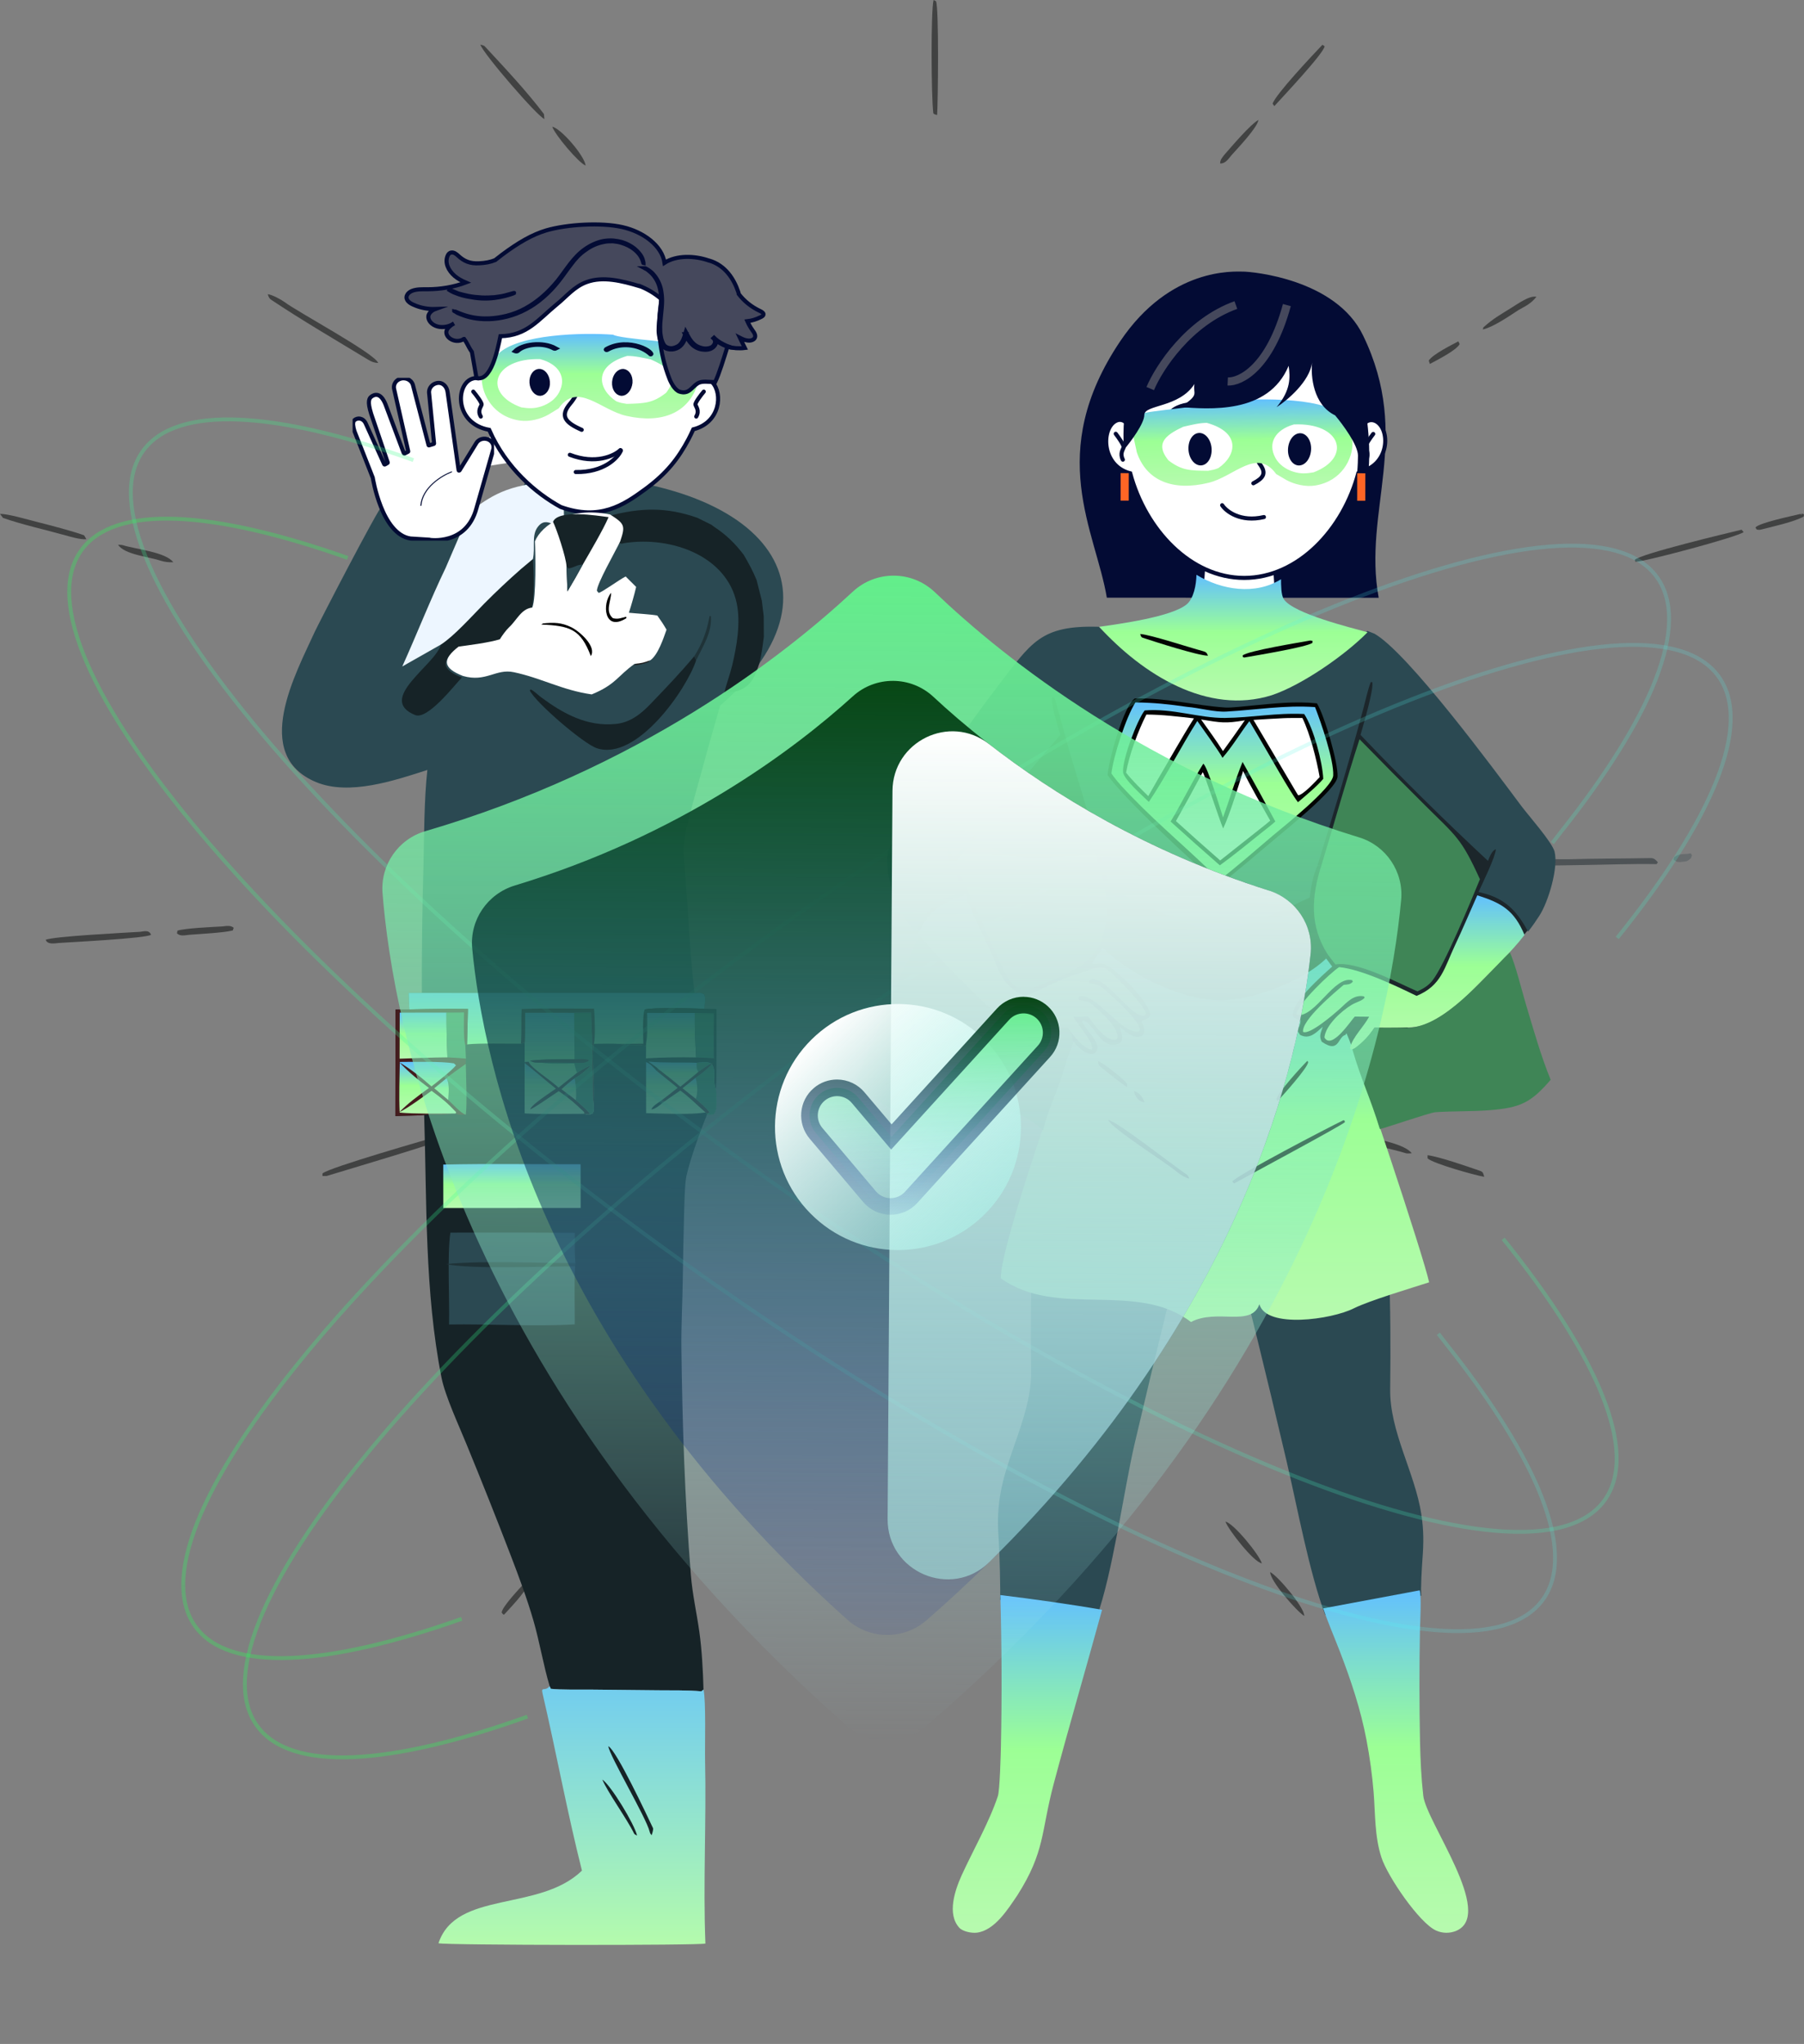 <?xml version="1.0" encoding="UTF-8"?> <svg xmlns="http://www.w3.org/2000/svg" width="443" height="502" viewBox="0 0 443 502" fill="none"><rect x="0" y="0" width="443" height="502" fill="#808080" stroke="none"/><g opacity="0.5"><path d="M428.174 130.67C427.136 131.774 403.043 138.199 401.612 137.946L401.441 137.5C402.9 136.026 423.947 130.981 427.667 130.1L428.174 130.67Z" fill="#020403"></path><path d="M371.294 75.501C372.794 74.574 375.597 72.532 377.297 72.888C376.008 74.518 374.744 75.118 372.916 76.133C370.597 77.64 366.688 80.35 364.134 80.918L364.239 80.441C366.613 78.257 368.564 77.205 371.294 75.501Z" fill="#020403"></path><path d="M385.133 211.036C391.83 210.837 398.698 210.875 405.406 210.745C406.163 210.73 406.701 211.26 407.122 211.797L406.789 212.229C400.944 212.114 394.034 212.386 388.114 212.463C384.324 212.489 368.295 212.91 365.685 212.395L365.645 212.073C368.581 210.48 380.926 211.097 385.133 211.036Z" fill="#1C262B"></path><path d="M108.859 278.697C109.627 278.585 109.325 278.576 110.089 278.847L110.054 279.388C109.048 280.252 83.638 287.775 80.222 288.821C80.093 288.845 79.336 288.819 79.18 288.816C79.185 288.608 79.19 288.4 79.195 288.193C81.022 286.672 104.918 279.851 108.859 278.697Z" fill="#020403"></path><path d="M34.393 228.854C35.583 228.717 36.567 228.351 37.095 229.578C35.873 230.47 17.186 231.409 14.508 231.589C13.406 231.686 11.711 232.052 11.212 230.83C12.957 229.953 31.293 229.059 34.393 228.854Z" fill="#020403"></path><path d="M350.565 283.715C353.601 284.131 360.275 286.464 363.368 287.531C364.305 287.854 364.174 288.142 364.481 289.035C362.335 288.676 351.937 285.792 350.564 284.497L350.565 283.715Z" fill="#020403"></path><path d="M54.569 227.532C55.557 227.429 56.66 227.199 57.393 227.874L57.161 228.521C54.808 229.105 49.22 229.368 46.479 229.588C45.353 229.697 44.26 230.012 43.455 229.229L43.588 228.567C45.602 227.946 52.13 227.68 54.569 227.532Z" fill="#020403"></path><path d="M332.954 278.636C333.289 278.625 334.13 278.585 334.435 278.693C337.434 279.762 344.864 280.808 346.671 283.244C346.324 283.27 345.533 283.338 345.212 283.23C341.999 282.146 334.927 281.174 332.954 278.636Z" fill="#020403"></path><path d="M141.597 373.742C142.09 373.975 141.889 373.79 142.148 374.354C141.559 376.236 135.264 383.077 133.622 384.816C133.226 384.711 133.45 384.816 133.057 384.333C133.347 382.703 140.113 375.395 141.597 373.742Z" fill="#020403"></path><path d="M311.927 386.112C313.763 387.026 320.305 394.712 320.285 396.883C318.393 395.746 311.79 388.128 311.927 386.112Z" fill="#020403"></path><path d="M300.923 373.711C302.929 374.095 309.205 381.794 309.868 383.957C307.851 383.688 301.644 375.728 300.923 373.711Z" fill="#020403"></path><path d="M128.933 388.639C129.471 388.888 129.251 388.693 129.559 389.257C129.018 391.055 125.24 394.956 123.781 396.556C123.389 396.456 123.63 396.557 123.188 396.042C123.342 394.539 127.693 390.03 128.933 388.639Z" fill="#020403"></path><path d="M358.104 83.843C358.211 83.972 358.358 84.346 358.437 84.521C357.554 86.1 352.941 88.399 351.135 89.386C351.035 89.205 350.92 88.765 350.854 88.546C351.872 86.998 356.41 84.753 358.104 83.843Z" fill="#020403"></path><path d="M414.397 209.712L415.2 209.579L415.49 210.048L415.228 210.802C414.026 211.769 414.334 211.468 412.576 211.722C411.648 211.647 411.701 211.689 410.971 211.121L411.111 210.539C412.27 209.695 412.889 209.813 414.397 209.712Z" fill="#4D575C"></path><path d="M65.753 72.262C66.77 72.327 69.132 73.621 69.909 74.211C73.051 76.596 91.923 86.731 92.879 89.146C91.916 89.114 91.25 88.86 90.407 88.348C82.418 83.49 74.274 78.76 66.505 73.566C66.089 73.288 65.896 72.713 65.753 72.262Z" fill="#020403"></path><path d="M229.258 0L229.837 0.29C230.606 1.499 230.338 25.336 230.127 28.255C229.725 28.122 229.226 28.066 229.186 27.751C228.676 23.793 228.564 2.536 229.258 0Z" fill="#020403"></path><path d="M117.962 10.968C118.089 10.998 118.807 11.128 119.039 11.378C123.923 16.64 129.241 22.295 133.565 27.999C133.605 28.404 133.646 28.809 133.687 29.213C132.19 28.846 118.61 13.147 117.962 10.968Z" fill="#020403"></path><path d="M0 126.219C1.871 126.154 6.756 127.599 9.204 128.218C12.039 128.936 17.672 130.39 20.655 131.47C20.843 131.789 21.032 132.11 21.22 132.43C19.806 132.572 17.305 131.827 15.884 131.431C10.85 130.03 5.676 128.916 0.739 127.202C0.493 126.874 0.247 126.546 0 126.219Z" fill="#020403"></path><path d="M324.743 10.999L325.271 11.359C325.193 12.981 314.847 23.943 312.931 26.063L312.514 25.475C313.186 23.211 322.616 13.234 324.743 10.999Z" fill="#020403"></path><path d="M300.553 38.137C302.384 36.072 307.024 30.508 309.193 29.354L309.02 29.466C308.818 31.322 303.711 36.646 302.395 38.141C301.672 39.029 300.867 40.244 299.623 40.142C299.646 39.229 300.019 38.887 300.553 38.137Z" fill="#020403"></path><path d="M28.997 133.789C29.228 133.796 29.882 133.812 30.088 133.876C33.267 134.884 40.695 135.578 42.543 138.086C41.555 138.141 40.369 138.017 39.441 137.702C36.631 136.749 30.5 136.206 28.997 133.789Z" fill="#020403"></path><path d="M441.991 126.255L442.165 126.231L442.439 126.474L442.393 126.105L443 126.329L442.917 126.865C440.798 128.113 434.964 129.435 432.276 130.095C431.952 130.17 431.759 130.104 431.399 130.065L431.07 129.555C431.948 128.405 440.056 126.727 441.991 126.255Z" fill="#020403"></path><path d="M135.619 31.131C137.776 31.545 143.546 38.257 143.813 40.67C142.059 39.974 136.313 33.139 135.619 31.131Z" fill="#020403"></path></g><path d="M334.727 82.396C346.89 107.478 334.615 125.454 338.563 146.822L271.8 146.789C269.047 130.361 256.584 111.332 275.082 83.809C287.357 65.594 303.028 66.703 305.242 66.707C307.456 66.71 328.07 68.522 334.727 82.396Z" fill="#030B34"></path><path fill-rule="evenodd" clip-rule="evenodd" d="M285.99 154.558C294.203 160.422 310.118 170.387 313.714 153.399L313.713 148.271L312.387 127.527L296.312 127.871L294.595 151.049L285.975 154.554L285.99 154.558Z" fill="white" stroke="#030B34"></path><path fill-rule="evenodd" clip-rule="evenodd" d="M333.629 115.935C341.393 114.495 341.503 105.222 337.796 103.417C336.588 102.87 335.591 103.319 334.837 104.169C333.946 87.157 321.175 73.62 305.557 73.624C290.084 73.62 277.412 86.775 276.25 103.539C275.605 103.096 274.849 102.941 273.998 103.382C270.439 105.184 270.394 114.395 277.546 116.248C281.293 130.218 292.414 141.943 305.531 141.937C318.756 141.944 329.977 130.041 333.633 115.92L333.629 115.935Z" fill="white" stroke="#030B34"></path><path d="M288.251 101.69C290.965 99.534 295.211 99.445 298.01 101.549C298.755 102.099 299.56 101.056 298.864 100.503C293.601 96.592 285.991 100.192 287.293 101.64C287.498 101.886 287.945 101.942 288.251 101.69Z" fill="#030B34"></path><path d="M324.105 101.755C324.762 102.457 326.204 101.712 325.611 101.012C323.656 98.911 318.098 97.947 314.501 100.249C313.606 100.854 314.755 101.799 315.649 101.258C318.505 99.459 322.755 100.31 324.12 101.759L324.105 101.755Z" fill="#030B34"></path><path d="M307.779 118.697C310.186 117.446 311.038 116.289 309.479 114.135C308.179 112.385 308.525 109.785 308.481 108.881" stroke="#030B34" stroke-linecap="round"></path><path d="M299.672 98.581C307.089 97.891 324.404 97.211 329.5 102C329.883 103.577 332.106 107.111 332.131 108.743C332.188 112.715 329.48 118.179 322.949 119.248C320.584 119.636 317.775 118.936 315.871 117.882C315.032 117.409 314.206 116.924 313.391 116.427C308.619 109.847 303.158 117.029 296.76 118.581C288.018 120.702 281.468 118.09 279.131 110.989C279.07 110.324 277.728 105.46 278.275 105.049C279.164 104.385 278.319 102.566 280.36 101.701L280.566 101.621C281.008 100.952 298.211 99.659 299.672 98.581ZM317.728 104.247C313.095 105.559 311.242 108.902 313.194 112.462C314.043 114.029 315.655 115.256 317.666 115.872C319.448 116.411 320.747 116.314 322.564 116.009C332.023 112.423 329.396 103.73 317.728 104.247ZM296.34 103.854C294.463 103.871 292.368 104.398 290.555 104.824C290.121 105.024 289.707 105.225 289.317 105.426C289.188 105.494 289.06 105.56 288.936 105.628C288.687 105.763 288.449 105.899 288.222 106.036C287.995 106.174 287.781 106.312 287.578 106.453C287.376 106.593 287.186 106.735 287.009 106.879C286.832 107.023 286.668 107.171 286.519 107.32C285.769 108.066 285.367 108.879 285.405 109.818C285.409 109.912 285.417 110.007 285.43 110.103C285.455 110.296 285.499 110.494 285.561 110.698C285.592 110.8 285.628 110.904 285.668 111.009C285.79 111.324 285.955 111.652 286.165 111.995C286.305 112.224 286.465 112.459 286.646 112.701C286.736 112.823 286.832 112.946 286.934 113.071C290.217 115.573 292.243 115.581 296.655 115.627C297.822 115.411 298.148 115.382 299.195 114.958C303.615 111.955 304.854 106.218 296.34 103.854Z" fill="url(#paint0_linear_194_23002)"></path><path d="M275.737 112.895C274.941 111.344 275.789 110.44 275.933 109.842C276.038 109.392 274.682 107.436 273.984 106.532" stroke="#030B34" stroke-linecap="round"></path><path d="M335.471 112.925C336.27 111.37 335.426 110.475 335.268 109.875C335.168 109.418 336.518 107.471 337.22 106.576" stroke="#030B34" stroke-linecap="round"></path><path d="M294.959 114.303C296.562 114.207 297.665 112.352 297.523 110.147C297.38 107.943 295.971 106.243 294.416 106.336C292.813 106.432 291.71 108.287 291.853 110.492C291.995 112.696 293.404 114.396 294.959 114.303Z" fill="#030B34"></path><path d="M318.845 114.315C320.445 114.41 321.806 112.719 321.952 110.512C322.1 108.354 320.954 106.502 319.403 106.405C317.803 106.31 316.441 108.001 316.296 110.208C316.148 112.366 317.293 114.218 318.845 114.315Z" fill="#030B34"></path><path d="M310.38 126.989C304.615 128.343 301.114 125.589 300.116 124.079" stroke="#030B34" stroke-linecap="round"></path><path d="M293.314 94.333C292.862 96.793 294.811 96.837 289.807 99.988C296.666 100.44 311.446 101.899 316.445 89.843C316.846 92.69 316.999 95.805 313.482 100.008C316.136 98.314 321.593 93.707 322.205 89.044C321.85 92.39 322.457 99.402 327.861 102.013C329.71 104.213 333.467 109.282 333.472 111.879C333.478 115.13 332.822 130.246 325.95 136.8C328.059 135.708 332.807 130.896 335.32 120.387C338.434 107.219 332.822 86.888 330.327 82.938C327.817 78.984 309.107 67.806 297.232 73.05C285.357 78.295 274.749 88.801 275.985 110.477C277.683 108.479 280.999 104.016 281.004 101.914C280.999 99.317 289.523 100.215 293.322 94.303L293.314 94.333Z" fill="#030B34"></path><path d="M276.179 122.954L276.187 116.202" stroke="#FF6525" stroke-width="2"></path><path d="M334.272 122.989L334.281 116.237" stroke="#FF6525" stroke-width="2"></path><path d="M316.012 74.928C311.8 90.35 304.584 93.848 301.487 93.688M303.489 74.918C291.863 79.114 284.604 90.326 282.453 95.437" stroke="#45485C" stroke-width="2"></path><path d="M261.202 165.369H342.206L365.062 196.291L376.826 226.542L369.095 235.617L332.122 262.17L261.202 258.809L224.565 227.55L261.202 165.369Z" fill="#1C262B"></path><path d="M223.839 199.137C224.607 197.384 227.06 193.97 227.766 192.912C233.225 184.618 238.963 176.511 244.971 168.604C253.24 157.867 255.411 153.51 269.822 153.941C291.646 176.456 312.965 176.548 335.774 154.952L337.53 155.639C345.815 160.424 366.707 188.743 373.654 198.04C375.298 200.239 381.15 206.847 381.739 209.142C382.738 213.035 380.256 221.446 377.998 224.93C377.059 226.381 376.318 227.437 375.249 228.81C372.783 224.264 370.141 221.107 364.958 219.563C364.336 219.382 363.709 219.219 363.077 219.074C364.097 216.846 367.174 210.563 367.329 208.594C366.359 208.827 365.775 210.556 365.397 211.434C354.655 201.44 344.219 191.123 334.104 180.496C334.74 178.129 337.49 169.056 336.963 167.491L336.584 167.557C335.815 169.684 335.354 171.908 334.773 174.093C331.346 186.984 327.424 199.874 323.517 212.624L324.522 212.438C322.049 220.239 321.505 227.311 326.102 234.494C325.583 235.132 325.609 234.837 325.658 235.41C320.128 240.877 307.628 245.748 299.548 245.66C289.86 245.556 277.511 239.389 270.814 232.797C270.256 233.544 268.47 235.809 268.237 236.517L268.317 236.746L268.064 237.112L268.28 237.896C267.713 238.198 264.801 239.159 264.024 239.39C259.789 240.653 255.728 243.198 251.651 244.584C251.244 244.411 250.844 244.224 250.451 244.021C247.068 242.258 245.775 239.783 244.395 236.334C242.237 230.943 238.887 225.192 237.082 219.733C236.658 219.598 236.86 219.723 236.536 219.275C230.901 219.58 227.085 224.299 224.605 228.807C220.462 223.759 218.083 217.971 217.829 211.381C217.735 208.939 218.687 207.616 219.978 205.733C221.127 204.25 222.254 202.425 223.839 199.137Z" fill="#2B4952"></path><path d="M260.38 180.47C259.881 178.701 257.814 172.52 258.482 171.251L258.896 171.347C259.328 172.193 262.031 182.535 262.599 184.483L272.691 217.977C276.157 220.075 280.317 221.913 284.026 223.608C290.088 226.379 296.855 229.598 303.615 227.715C309.928 225.957 315.753 223.208 321.63 220.426C321.895 217.896 322.467 214.954 323.517 212.624L324.522 212.438C322.049 220.239 321.505 227.311 326.102 234.494C325.583 235.132 325.609 234.837 325.659 235.41C320.128 240.877 307.628 245.748 299.548 245.66C289.86 245.556 277.511 239.389 270.814 232.797C270.256 233.544 268.471 235.809 268.237 236.517L268.317 236.746L268.065 237.112L268.28 237.896C267.713 238.198 264.801 239.159 264.024 239.39C259.789 240.653 255.728 243.198 251.651 244.584C251.244 244.411 250.844 244.224 250.451 244.021C247.068 242.258 245.775 239.783 244.395 236.334C242.237 230.943 238.887 225.192 237.082 219.733C236.658 219.598 236.86 219.723 236.536 219.275C236.372 218.05 234.352 213.859 233.734 212.456L234.538 211.841C234.899 211.107 239.194 206.527 240.031 205.528L239.377 205.065C246.561 196.86 253.314 188.725 260.38 180.47Z" fill="#1C262B"></path><path d="M234.539 211.841C234.899 211.107 239.195 206.527 240.032 205.528C245.201 210.494 249.31 210.694 256.393 210.611C259.853 210.57 265.571 210.102 268.951 209.472C271.525 217.123 273.306 224.355 269.922 232.213C267.354 238.177 257.692 240.753 251.819 243.363C250.712 242.932 249.002 242.237 248.312 241.265C246.095 238.141 244.207 233.4 242.631 229.877C239.975 223.847 237.277 217.834 234.539 211.841Z" fill="#3F8556"></path><path d="M234.056 210.897C235.843 208.965 237.617 207.021 239.378 205.065L240.033 205.528C239.196 206.527 234.9 211.107 234.54 211.841L233.736 212.456C233.335 211.586 232.13 209.41 232.785 208.584C233.538 209.227 233.695 209.957 234.056 210.897Z" fill="#020403"></path><path d="M278.669 171.544C286.435 171.345 293.27 173.251 300.872 173.767C302.358 173.868 305.822 173.434 307.495 173.283C313.059 172.78 317.803 172.184 323.395 172.736C325.268 175.747 328.647 187.512 328.456 190.749C328.273 193.832 315.668 203.835 312.62 206.445C308.283 210.131 303.912 213.779 299.51 217.388C293.84 212.706 275.366 195.512 271.992 190.348L272.022 190.028C272.298 186.709 275.894 173.367 278.669 171.544Z" fill="#020403"></path><path d="M278.823 172.516C283.386 172.57 287.039 172.961 291.518 173.611C294.482 173.845 298.23 174.928 301.139 174.764C308.592 174.344 315.404 173.142 322.927 173.664C324.415 177.459 327.581 186.694 327.391 190.454C327.239 193.476 315.098 203.081 312.402 205.36C308.282 208.841 303.689 212.903 299.448 216.149C292.567 209.226 284.822 202.867 278.017 195.809C276.158 193.881 274.473 192.189 272.926 189.97C273.366 185.834 276.538 176.1 278.823 172.516Z" fill="url(#paint1_linear_194_23002)"></path><path d="M281.088 174.483C287.954 173.909 294.408 176.384 300.773 176.325C307.461 176.264 313.213 175.029 320.26 175.362C322.56 178.831 324.756 187.117 324.947 191.284C323.438 193.11 320.604 195.426 318.736 197.024C316.813 194.57 311.277 184.666 309.22 181.205L306.805 177.105C304.585 180.033 302.608 183.364 300.2 186.124C299.462 184.649 295.186 178.752 294.015 177.072C289.995 183.416 286.27 190.771 282.122 196.947C280.559 195.446 275.907 191.329 275.787 189.643C275.564 186.519 279.234 176.887 281.088 174.483Z" fill="#020403"></path><path d="M281.511 175.497C285.361 175.498 289.359 176.005 293.19 176.431C290.21 181.131 287.042 186.811 284.18 191.665C283.434 192.946 282.698 194.232 281.972 195.524C280.076 193.647 278.18 191.856 276.522 189.761C277.318 185.289 279.463 179.537 281.511 175.497Z" fill="white"></path><path d="M315.202 176.385C316.574 176.311 318.418 176.353 319.827 176.343C321.771 180.404 323.294 186.455 324.06 190.859C323.093 191.871 320.033 195.217 318.793 195.334L318.4 194.716L307.811 176.813C310.274 176.648 312.737 176.505 315.202 176.385Z" fill="white"></path><path d="M294.949 176.712C299.823 177.489 300.833 177.739 305.68 176.914L302.868 180.915L300.312 184.473C298.718 181.91 296.708 179.196 294.949 176.712Z" fill="white"></path><path d="M305.132 187.13C307.868 191.977 310.549 196.855 313.174 201.762C312.19 202.655 310.84 203.68 309.775 204.53C306.436 207.203 303.005 210.029 299.551 212.526C295.488 208.982 291.458 205.399 287.464 201.776C290.268 197.14 292.624 192.165 295.478 187.572C296.495 188.127 299.713 198.83 300.338 200.772C301.97 196.284 303.33 191.528 305.132 187.13Z" fill="#020403"></path><path d="M295.343 189.654C295.783 190.08 299.518 201.599 300.363 203.474C301.982 200.093 304.087 193.171 305.266 189.366C307.018 193.06 309.891 197.894 311.926 201.548L310.588 202.651L299.634 211.329C295.982 208.139 292.359 204.914 288.767 201.656C291.011 197.684 293.203 193.683 295.343 189.654Z" fill="white"></path><path d="M300.361 295.592C304.615 293.457 311.024 289.401 315.501 286.875C325.665 281.141 325.858 277.846 336.492 273.262L338.172 280.992C341.327 301.103 341.611 320.759 341.381 341.125C341.219 351.606 347.443 361.618 349.023 371.864C349.636 375.835 349.61 379.005 349.302 382.979C349.179 384.57 348.82 390.429 349.023 391.91C347.157 391.824 328.291 396.026 325.4 396.616C321.477 385.956 318.633 370.506 315.99 359.082C311.032 337.858 305.823 316.693 300.361 295.592Z" fill="#2B4952"></path><path d="M294.222 291.223C289.968 289.088 283.559 285.031 279.082 282.505C268.918 276.772 269.818 274.821 259.185 270.237L256.411 276.623C253.256 296.733 252.972 316.389 253.202 336.756C253.364 347.237 247.14 357.248 245.56 367.495C244.947 371.466 244.973 374.636 245.281 378.61C245.404 380.201 245.763 391.438 245.56 392.919C247.426 392.833 266.377 396.699 269.268 397.288C273.191 386.629 275.95 366.136 278.593 354.712C283.551 333.488 288.76 312.324 294.222 291.223Z" fill="#2B4952"></path><path d="M270.815 232.797C277.512 239.389 289.86 245.556 299.548 245.661C307.629 245.748 320.129 240.877 325.659 235.41L327.138 237.398C325.027 239.29 316.102 247.053 317.656 249.873C318.324 250.211 318.661 250.372 319.378 250.644C319.321 252.715 318 252.432 319.243 254.153C321.518 255.39 323.137 253.68 324.822 252.168C324.327 253.717 323.854 254.441 324.573 255.843C329.253 259.074 328.366 253.996 330.827 254.153C330.025 261.488 329.216 255.585 330.65 253.763C333.269 259.44 349.674 308.786 350.944 314.94C346.844 316.265 336.344 319.395 332.458 321.326C327.002 324.094 310.912 326.354 309.266 320.318C307.249 326.032 298.846 321.326 292.46 324.687C279.071 314.467 259.487 323.896 245.74 313.932C245.74 305.529 262.175 259.254 263.611 255.843L261.815 253.496C263.138 255.361 266.389 259.837 268.901 258.651C269.394 257.933 269.458 257.938 269.565 257.046C268.645 254.23 266.516 252.848 265.686 250.841L265.938 250.601C268.911 251.424 270.228 258.136 274.82 256.279C276.039 255.786 275.452 253.674 275.171 252.867L275.017 252.416C274.981 252.32 274.945 252.224 274.911 252.127C276.346 253.355 279.065 255.847 280.809 254.045C281.226 252.66 281.008 252.402 280.356 251.029L280.454 250.638L280.74 250.543C281.573 250.257 281.883 250.24 282.386 249.524C283.021 246.758 274.039 237.879 271.175 236.757C270.723 236.581 268.875 236.702 268.317 236.746L268.238 236.518C268.471 235.809 270.257 233.544 270.815 232.797Z" fill="url(#paint2_linear_194_23002)"></path><path d="M329.916 275.12L330.161 275.207L330.271 275.594C329.648 276.34 306.243 288.878 303.119 290.629C302.798 290.504 302.995 290.607 302.606 290.2C303.339 288.815 326.643 276.672 329.916 275.12Z" fill="#020403"></path><path d="M272.151 275.071C274.095 275.192 288.708 286.732 291.385 288.44C291.748 288.671 291.919 289.078 292.052 289.474C291.178 289.337 289.736 288.437 289.107 287.886C286.637 285.72 272.948 277.159 272.151 275.071Z" fill="#020403"></path><path d="M321.029 260.554L321.244 260.82C321.21 262.218 314.948 269.114 313.738 270.417L313.448 269.886C314.137 267.951 319.375 262.21 321.029 260.554Z" fill="#020403"></path><path d="M269.66 260.588C271.212 261.283 275.002 264.316 276.249 265.579C276.935 266.275 276.786 266.189 276.762 266.959C275.15 266.037 272.076 263.422 270.563 262.263C269.698 261.6 269.711 261.395 269.66 260.588Z" fill="#020403"></path><path d="M278.451 267.95C279.818 268.359 280.583 269.453 281.076 270.727C279.621 270.627 278.714 269.298 278.451 267.95Z" fill="#020403"></path><path d="M333.851 181.561C339.161 186.995 344.511 192.389 349.901 197.744C357.704 205.488 358.825 205.866 363.42 215.942C361.322 221.061 354.63 237.27 351.705 240.886C350.71 242.116 349.49 242.825 348.075 243.482C343.027 241.282 333.01 235.919 327.935 236.883L326.103 234.494C321.506 227.311 322.05 220.239 324.524 212.438C327.638 202.274 330.585 191.601 333.851 181.561Z" fill="#3F8556"></path><path d="M237.082 219.733C238.887 225.192 242.237 230.943 244.395 236.334C245.776 239.783 247.068 242.258 250.451 244.021C250.844 244.224 251.244 244.411 251.652 244.584C255.728 243.198 259.79 240.653 264.025 239.39C264.801 239.159 267.713 238.198 268.28 237.896C269.417 237.721 270.918 237.344 271.81 238.029C273.958 239.678 280.779 246.569 281.45 248.957L281.04 249.447C277.972 250.078 272.304 240.663 268.303 240.404C267.516 240.759 267.803 240.488 267.395 241.229L267.651 241.499C268.973 241.646 270.033 241.954 271.056 242.847C273.199 244.717 279.555 250.292 279.955 252.907L279.596 253.358C275.105 253.721 270.43 245.245 265.561 244.548C264.797 244.883 265.042 244.614 264.741 245.318L265.079 245.608C265.486 245.679 267.199 245.98 267.458 246.169C269.337 247.539 275.58 252.808 274.208 255.312C271.723 256.12 268.542 251.405 267.19 249.658L263.587 249.71C264.458 251.472 268.873 256.29 268.12 257.769C265.935 257.617 263.532 254.135 262.212 252.468C251.322 252.421 248.381 252.829 239.924 244.828C234.712 239.895 230.179 235.025 225.388 229.655C227.214 225.22 229.549 222.739 233.976 220.961C234.994 220.552 236.182 220.266 237.082 219.733Z" fill="url(#paint3_linear_194_23002)"></path><path d="M362.768 219.897C368.751 221.766 371.815 223.55 374.365 229.618C371.368 233.606 365.728 238.957 362.217 242.569C358.816 246.069 352.607 251.479 347.715 252.18C345.363 252.517 340.082 252.441 337.517 252.412C336.454 253.978 333.673 257.865 331.647 257.738L331.507 257.291C332.278 254.566 334.823 252.27 336.213 249.704L332.687 249.67C331.673 250.739 326.976 257.96 325.23 254.795C325.538 251.787 329.402 248.3 331.949 246.772C333.065 246.103 334.561 245.798 335.126 245.003L334.906 244.7C332.406 244.229 330.763 246.179 329.049 247.742C327.79 248.87 321.601 254.279 319.991 253.434C319.576 250.569 327.75 243.751 329.968 241.882C331.089 241.76 331.539 241.825 332.209 241.098L332.039 240.736C327.589 239.636 323.142 249.625 318.656 249.341L318.388 249.013C318.739 246.516 326.639 238.957 328.84 237.522C334.412 238.093 342.708 242.076 347.855 244.59C353.971 242.098 354.681 237.695 357.278 232.211C359.195 228.164 360.945 223.992 362.768 219.897Z" fill="url(#paint4_linear_194_23002)"></path><path d="M348.621 390.589C349.089 391.697 348.736 398.555 348.698 400.101C348.521 409.33 348.524 418.562 348.707 427.791C348.82 432.42 348.988 436.422 349.506 441.032C350.23 447.469 367.11 470.077 357.659 474.187C356.052 474.879 354.227 474.859 352.635 474.133C348.52 472.269 340.741 460.861 339.232 456.203C337.533 450.96 337.751 445.639 337.313 440.152C336.957 435.876 336.377 431.622 335.575 427.407C334.141 419.842 331.754 412.69 328.993 405.524C327.714 402.205 326.042 398.327 324.933 395.019L348.621 390.589Z" fill="url(#paint5_linear_194_23002)"></path><path d="M220.706 240.716C221.834 238.089 224.786 232.034 225.573 229.567C229.353 233.894 233.855 238.711 238.009 242.675C241.647 246.146 246.412 253.095 261.874 252.422C263.218 253.095 263.218 254.439 263.554 256.12C261.888 259.795 262.169 260.031 260.865 263.85C259.632 268.241 257.079 273.163 256.16 277.631C249.389 271.139 240.185 270.84 230.596 273.266C222.921 275.209 214.683 271.652 210.407 265.071C213.405 257.09 217.775 248.647 220.706 240.716Z" fill="#3F8556"></path><path d="M370.774 233.936C372.063 236.593 373.785 243.566 374.721 246.691C376.529 252.723 378.406 259.385 380.789 265.194C375.959 270.798 373.422 272.063 365.788 272.663C361.395 273.008 356.891 272.863 352.496 273.156C351.112 273.248 339.486 277.267 338.843 277.295C336.491 269.564 334.249 265.196 332.121 257.8C334.81 256.12 337.163 253.095 337.499 252.422C339.238 252.486 343.847 252.434 345.565 252.422C354.627 252.363 364.388 239.986 370.774 233.936Z" fill="#3F8556"></path><path d="M245.656 391.75C253.38 392.681 262.972 394.03 270.63 395.365C266.731 409.635 262.526 423.917 258.733 438.189C255.611 449.94 256.686 454.709 249.816 465.504C247.555 468.817 244.272 474.15 239.844 474.669C238.63 474.81 236.446 474.404 235.579 473.464C232.475 470.095 234.526 464.176 236.164 460.54C238.983 454.383 242.955 447.436 245.035 441.145C245.525 439.663 245.751 430.689 245.792 428.946C246.044 416.548 245.999 404.146 245.656 391.75Z" fill="url(#paint6_linear_194_23002)"></path><path d="M293.806 141.168C300.024 144.964 308.305 146.201 314.577 142.256C314.588 143.635 314.569 146.15 315.273 147.186C317.688 150.74 331.941 154.203 335.82 155.285C330.317 160.892 319.729 168.264 312.292 170.746C296.519 175.7 280.554 165.611 269.941 153.941C274.689 153.262 287.85 151.506 291.469 148.375C293.124 146.942 293.759 143.656 293.806 141.168Z" fill="url(#paint7_linear_194_23002)"></path><path d="M321.79 157.304L322.311 157.41L322.279 157.898C320.793 158.949 308.36 160.996 305.771 161.454C305.447 161.518 305.637 161.514 305.207 161.375L305.157 160.977C306.389 159.844 319.398 157.741 321.79 157.304Z" fill="#020403"></path><path d="M280.006 155.708C282.437 155.847 292.421 159.138 295.324 159.896C296.265 160.142 296.346 160.375 296.642 161.041C294.289 161.049 283.552 157.605 280.655 156.644C280.144 156.476 280.138 156.125 280.006 155.708Z" fill="#020403"></path><path d="M176.834 173.31C174.842 180.187 172.91 187.079 171.038 193.985C169.962 197.946 168.637 202.284 168.057 206.309C167.673 208.973 168.133 212.879 168.345 215.639C169.066 225.03 169.422 234.535 170.554 243.884L103.59 243.867C103.553 233.459 103.687 223.052 103.991 212.649C104.153 205.304 104.15 196.291 104.947 189.101C96.887 191.703 85.717 195.472 77.607 192.082C61.564 185.378 72.705 165.302 77.288 155.179C78.012 153.59 92.705 125.07 94.03 123.936C105.348 121.694 120.083 136.238 130.008 116.632C185.995 115.14 210.868 143.743 176.834 173.31Z" fill="#2B4952"></path><path d="M122.47 157.384C122.963 156.549 124.019 155.083 124.743 154.42C126.634 152.686 127.712 149.866 130.43 149.588C128.771 152.725 127.929 154.519 125.274 156.973L122.47 157.384Z" fill="#2B4952"></path><path d="M156.028 161.832C154.098 160.135 155.058 155.707 156.836 154.571L157.124 154.792C157.097 157.248 154.281 157.794 156.299 161.464L156.028 161.832Z" fill="#3F8556"></path><path d="M156.298 161.464C157.983 161.513 158.129 161.476 159.475 162.494C157.744 163.144 157.406 163.224 155.553 163.412C156.434 162.954 156.228 163.271 156.505 162.595L156.027 161.832L156.298 161.464Z" fill="#201F1F"></path><path d="M125.567 98.815C126.203 99.615 125.896 111.195 126.227 113.537C123.944 113.769 121.341 114.224 119.049 114.574L118.546 114.381C118.465 113.189 119.022 111.644 119.331 110.47C120.762 105.031 121.999 103.085 125.567 98.815Z" fill="#FEFEFE"></path><path d="M138.812 131.349C142.292 129.406 144.256 128.515 147.918 126.988C146.608 130.05 144.813 134.16 143.14 137.055C141.926 139.291 140.663 141.504 139.352 143.691L139.124 137.518C139.059 135.406 138.981 133.454 138.812 131.349Z" fill="#162327"></path><path d="M139.123 137.518L139.609 138.059C141.362 137.705 141.375 137.216 143.139 137.055C141.925 139.291 140.662 141.504 139.35 143.691L139.123 137.518Z" fill="#2B4952"></path><path d="M117.345 95.232C125.009 96.686 120.675 109.562 115.958 100.296C115.623 99.634 115.739 99.819 115.699 99.02C117.067 98.688 117.341 104.19 120.629 102.19C121.579 99.914 118.964 96.782 117.345 95.232Z" fill="#3F8556"></path><path d="M133.045 153.493C135.688 153.212 137.595 153.241 140.006 154.427C142.057 155.436 146.286 159.18 144.798 161.509C142.301 154.931 139.755 154.066 132.639 153.763L133.045 153.493Z" fill="#3F8556"></path><path d="M149.776 145.979C149.762 148.151 148.237 150.463 150.212 152.201C151.513 152.532 152.215 152.143 153.484 151.843L153.529 152.198C147.976 155.694 147.546 148.548 149.776 145.979Z" fill="#3F8556"></path><path d="M127.226 88.988L127.631 89.324C127.943 90.77 127.225 97.272 126.689 98.721C125.943 97.17 126.893 90.958 127.226 88.988Z" fill="#3F8556"></path><path d="M149.517 126.721C157.317 124.662 163.604 124.497 171.219 127.161L174.661 128.864L175.405 129.409C178.388 131.386 180.503 133.462 182.632 136.265C183.841 138.317 184.901 140.274 185.798 142.468L187.084 147.556L187.539 151.298L187.571 156.414C187.267 158.801 187.032 160.568 186.482 162.902C184.921 167.687 183.578 169.762 177.833 170.292C178.324 168.071 179.237 165.753 179.782 163.498C180.918 158.794 181.916 152.952 180.915 148.177C178.485 136.578 164.941 131.642 153.459 133.367C152.726 133.477 152.762 133.665 152.005 133.338C153.341 129.437 153.085 129.015 149.517 126.721Z" fill="#162327"></path><path d="M130.862 137.293C131.01 140.085 131.412 147.193 130.429 149.588C127.711 149.866 126.634 152.686 124.742 154.42C124.018 155.083 122.963 156.549 122.469 157.384C119.713 158.22 115.313 158.762 112.318 159.188C108.255 162.355 108.429 164.454 113.412 166.396C111.496 168.425 104.973 176.857 101.95 175.62C92.329 171.679 106.99 163.304 108.266 158.304C111.531 156.216 116.022 151.163 118.911 148.24C121.815 145.311 124.827 142.477 127.942 139.742L130.862 137.293Z" fill="#162327"></path><path d="M130.043 118.916C133.163 121.995 134.927 121.735 138.433 123.467L138.479 126.439C138.457 127.601 138.652 128.168 138.071 129.058C135.765 129.404 133.996 126.787 132.019 129.468C130.465 131.574 131.488 134.467 130.862 137.294L127.942 139.742C126.683 139.524 124.336 139.463 121.681 139.462C124.336 139.463 126.682 139.524 127.941 139.742C124.827 142.477 121.815 145.312 118.911 148.24C116.022 151.163 111.53 156.216 108.266 158.305L98.785 163.686C102.306 155.894 105.753 147.092 109.417 139.508C109.928 139.531 110.547 139.543 111.248 139.548C110.548 139.543 109.928 139.531 109.418 139.508L113.615 129.758C112.904 129.404 111.873 129.037 111.104 128.738C118.256 123.758 121.174 120.397 130.043 118.916Z" fill="#EDF6FF"></path><path d="M170.477 161.177L170.964 162.131C168.626 169.317 156.319 186.998 146.574 183.768C143.26 182.669 131.501 172.525 130.115 169.606L130.267 169.31C130.995 169.552 132.141 170.709 132.897 171.263C138.188 175.195 144.119 178.518 151.16 177.802C154.703 177.503 157.403 175.331 159.685 172.953C163.368 169.117 167.077 165.25 170.477 161.177Z" fill="#162327"></path><path d="M170.479 161.177L170.675 160.869C172.329 158.199 173.472 155.283 174.055 152.25C174.119 151.929 174.195 151.597 174.262 151.275L174.568 151.332C174.881 155.258 172.684 158.601 170.966 162.131L170.479 161.177Z" fill="#1F3338"></path><path d="M170.555 243.884C171.991 243.868 171.892 243.661 172.932 244.238C173.382 245.169 173.059 246.673 172.941 247.758C173.94 247.802 174.909 247.853 175.91 247.849C175.898 254.266 176.004 261.235 175.793 267.62C175.849 269.103 176.314 272.51 175.308 273.573C175.033 273.862 174.156 273.743 173.608 273.746C171.926 277.957 169.55 284.445 168.567 288.8C168.123 290.765 168.034 296.68 167.972 298.929C167.829 304.108 167.725 309.288 167.661 314.469C167.587 319.823 167.263 325.788 167.327 331.056C167.557 349.622 168.16 368.287 169.652 386.803C170.044 391.667 171.078 396.064 171.741 400.812C172.353 405.195 172.646 410.543 172.754 414.959C172.678 415.064 172.341 415.295 172.217 415.389C169.03 415.089 164.942 415.17 161.64 415.137L144.731 414.963C142.294 414.948 137.521 415.044 135.257 414.768L134.979 414.128C133.455 409.073 132.49 403.149 130.976 397.963C129.368 392.45 127.494 387.45 125.438 382.071C121.934 372.95 118.322 363.865 114.604 354.818C112.772 350.299 109.309 342.869 108.418 338.348C104.244 317.174 104.832 295.272 104.161 273.839C102.746 274.036 99.009 273.984 97.088 274.118L97.126 247.96L100.524 247.908C100.417 246.694 100.402 245.119 100.352 243.868L103.59 243.867L170.555 243.884Z" fill="#162327"></path><path d="M170.554 243.884C171.99 243.868 171.892 243.661 172.931 244.238C173.381 245.169 173.059 246.673 172.94 247.758C170.294 247.629 160.435 247.355 158.309 247.936C159.039 249.32 158.5 254.23 158.675 256.21L158.649 256.884C157.104 256.422 154.338 256.837 152.06 256.379C150.358 256.259 147.61 256.346 145.827 256.356C145.268 259.69 146.195 267 145.75 271.114C145.788 271.983 145.973 272.791 145.474 273.459L144.962 273.662C144.134 273.746 144.187 273.729 143.388 273.481C138.597 273.501 133.681 273.575 128.904 273.431C128.85 269.368 128.896 265.233 128.902 261.164L128.851 260.812C128.908 259.306 128.871 257.588 128.873 256.064L127.923 256.326C124.507 256.346 117.749 256.165 114.696 256.503L114.914 247.796C110.117 247.744 105.319 247.781 100.523 247.908C100.416 246.694 100.402 245.119 100.352 243.868L103.589 243.867L170.554 243.884Z" fill="url(#paint8_linear_194_23002)"></path><path d="M140.994 248.737L145.154 248.688C145.181 252.085 145.631 257.75 145.446 260.712L145.411 261.597C145.724 264.608 145.359 268.573 145.751 271.114C145.789 271.983 145.974 272.791 145.474 273.459L144.962 273.662C144.134 273.746 144.187 273.729 143.389 273.481C138.598 273.501 133.682 273.575 128.904 273.431C128.851 269.368 128.897 265.233 128.903 261.164L128.852 260.812C128.909 259.306 128.872 257.588 128.874 256.064C129.015 253.939 128.938 250.922 128.958 248.726L140.994 248.737Z" fill="url(#paint9_linear_194_23002)"></path><path d="M128.852 260.812L129.821 260.78C130.286 262.252 135.512 265.461 137.146 267.134C138.459 265.999 140.714 264.384 141.71 263.461C143.12 262.572 143.532 262.302 145.097 261.679C144.275 262.639 142.255 264.278 141.098 264.83C141.415 265.841 141.719 269.294 141.374 270.182C142.52 271.194 144.123 272.474 144.962 273.662C144.134 273.746 144.187 273.729 143.389 273.481C138.598 273.501 133.682 273.575 128.904 273.431C128.851 269.368 128.897 265.233 128.903 261.164L128.852 260.812Z" fill="url(#paint10_linear_194_23002)"></path><path d="M128.852 260.812L129.821 260.78C130.286 262.252 135.512 265.461 137.146 267.134C138.459 265.999 140.714 264.384 141.71 263.461C143.12 262.572 143.532 262.302 145.097 261.679C144.275 262.639 142.255 264.278 141.098 264.83C141.415 265.841 141.719 269.294 141.374 270.182C142.52 271.194 144.123 272.474 144.962 273.662C144.134 273.746 144.187 273.729 143.389 273.481L143.475 273.155C141.036 270.838 140.026 269.923 137.204 267.976C136.141 268.658 130.741 272.448 130.175 272.446C130.709 271.14 135.019 268.423 136.513 267.372C135.445 266.574 129.22 261.252 128.903 261.164L128.852 260.812Z" fill="#441C1E"></path><path d="M141.098 264.83C141.414 265.841 141.719 269.295 141.373 270.182C140.272 269.303 139.014 268.381 137.882 267.52C139.127 266.353 139.718 265.86 141.098 264.83Z" fill="url(#paint11_linear_194_23002)"></path><path d="M140.993 248.737L145.153 248.688C145.179 252.085 145.63 257.75 145.445 260.712L145.409 261.597C145.723 264.608 145.357 268.573 145.749 271.114C145.787 271.983 145.973 272.791 145.473 273.459L144.961 273.662C144.122 272.474 142.519 271.194 141.372 270.182C141.718 269.295 141.414 265.841 141.097 264.83C142.254 264.278 144.274 262.639 145.096 261.679C143.53 262.302 143.119 262.572 141.709 263.461C141.401 262.772 141.208 261.914 141.009 261.18C138.711 261.214 134.942 261.36 132.817 260.984C131.538 260.966 131.197 261.055 130.124 260.503C133.656 260.09 137.498 260.168 141.075 260.153L140.993 248.737Z" fill="#3F8556"></path><path d="M141.075 260.153C142.418 260.111 143.445 259.971 144.703 260.374C143.744 261.25 142.679 261.02 141.176 261.021C138.375 261.022 135.63 260.911 132.817 260.984C131.538 260.966 131.197 261.055 130.124 260.503C133.656 260.09 137.498 260.168 141.075 260.153Z" fill="#441C1E"></path><path d="M128.092 247.827C133.792 247.586 140.124 247.722 145.876 247.736C146.031 249.522 146.272 254.738 145.827 256.356C145.268 259.69 146.195 267 145.75 271.114C145.358 268.573 145.723 264.608 145.41 261.598L145.446 260.712C145.631 257.75 145.18 252.085 145.154 248.688L140.993 248.737L128.958 248.726C128.938 250.922 129.015 253.939 128.873 256.064L127.923 256.326C128.127 253.378 127.961 250.67 128.092 247.827Z" fill="#441C1E"></path><path d="M158.31 247.936C159.04 249.32 158.501 254.23 158.676 256.21L158.65 256.884C157.105 256.422 154.339 256.837 152.061 256.379L157.984 256.332C157.96 254.469 157.718 249.5 158.31 247.936Z" fill="#190D10"></path><path d="M100.524 247.908C105.32 247.781 110.117 247.744 114.915 247.796L114.696 256.503L114.26 256.64L114.41 259.992L114.375 261.302C114.435 263.98 114.734 271.509 114.38 273.775C113.435 273.789 112.672 273.917 111.892 273.476L110.988 273.483C108.473 274.088 106.454 273.532 104.161 273.839C102.746 274.036 99.009 273.984 97.088 274.118L97.126 247.96L100.524 247.908Z" fill="#441C1E"></path><path d="M98.157 248.706L109.637 248.689C109.627 252.357 109.704 256.026 109.868 259.691C106.034 259.711 101.979 259.895 98.13 260.017L98.157 248.706Z" fill="url(#paint12_linear_194_23002)"></path><path d="M98.178 260.812C101.539 260.798 108.476 260.642 111.464 261.157L111.974 261.647C111.028 262.875 107.339 265.739 105.956 266.829C103.399 264.576 101.06 262.697 98.093 260.918C100.315 263.289 102.704 265.239 105.339 267.206C102.851 269.027 100.153 270.96 98.055 273.167C100.548 271.89 103.643 269.551 105.974 267.9C108.623 269.852 109.793 270.801 112.012 273.15L111.892 273.476L110.987 273.483C107.158 273.497 101.945 273.59 98.146 273.254C97.953 269.255 98.112 264.848 98.178 260.812Z" fill="url(#paint13_linear_194_23002)"></path><path d="M109.638 248.689C111.066 248.681 112.513 248.684 113.94 248.659C113.919 250.401 113.784 255.194 114.26 256.64L114.41 259.992C112.899 259.861 111.384 259.761 109.868 259.691C109.705 256.026 109.628 252.357 109.638 248.689Z" fill="#3F8556"></path><path d="M109.627 264.841C109.908 264.432 113.767 261.731 114.375 261.302C114.435 263.98 114.734 271.509 114.38 273.775C113.2 273.462 111.184 271.177 110.074 270.16C110.162 268.676 110.494 265.961 109.627 264.841Z" fill="#3F8556"></path><path d="M109.626 264.841C110.493 265.961 110.16 268.676 110.073 270.16L106.64 267.278L109.626 264.841Z" fill="url(#paint14_linear_194_23002)"></path><path d="M172.941 247.758C173.94 247.802 174.908 247.853 175.91 247.849C175.898 254.266 176.003 261.235 175.793 267.62C175.849 269.103 176.314 272.51 175.308 273.572C175.033 273.862 174.156 273.743 173.607 273.746L173.645 273.512L173.277 273.232C169.349 273.818 162.768 273.49 158.665 273.391L158.654 260.853L158.635 259.931L158.65 256.884L158.675 256.21C158.501 254.23 159.039 249.32 158.31 247.936C160.435 247.355 170.294 247.629 172.941 247.758Z" fill="#1B1B1B"></path><path d="M171.06 261.016C172.697 260.934 173.187 260.635 174.618 261.148C176.055 262.564 174.873 265.223 175.793 267.62C175.849 269.103 176.314 272.51 175.309 273.573C175.034 273.862 174.156 273.743 173.608 273.746L173.646 273.513L173.277 273.232C169.349 273.818 162.768 273.49 158.666 273.391L158.654 260.853C159.714 261.21 160.497 262.226 161.279 263.036L161.803 262.654C163.653 264.076 165.315 265.36 167.065 266.883C168.535 265.691 170.072 264.478 171.48 263.233C170.952 262.472 171.062 261.93 171.06 261.016Z" fill="url(#paint15_linear_194_23002)"></path><path d="M171.06 261.016C172.697 260.934 173.187 260.635 174.618 261.148C176.055 262.564 174.873 265.223 175.793 267.62C175.849 269.103 176.314 272.51 175.308 273.573C175.034 273.862 174.156 273.743 173.608 273.746L173.646 273.513L174.231 273.22C173.658 272.251 171.79 270.714 170.856 269.874C171.405 268.69 171.27 265.918 170.796 264.724C172.435 263.658 173.904 262.383 175.16 260.936C173.72 261.644 172.782 262.339 171.48 263.233C170.952 262.473 171.062 261.93 171.06 261.016Z" fill="#3F8556"></path><path d="M171.479 263.233C172.781 262.339 173.719 261.644 175.159 260.936C173.903 262.383 172.434 263.658 170.795 264.724C171.269 265.918 171.404 268.69 170.855 269.874C171.789 270.714 173.656 272.251 174.23 273.22L173.645 273.513L173.276 273.232C170.881 271.153 169.737 269.85 167.067 267.831C165.649 268.773 164.211 269.797 162.812 270.771L162.226 270.405C163.58 269.434 165.08 268.207 166.409 267.172L161.278 263.036L161.802 262.654C163.652 264.076 165.314 265.36 167.064 266.883C168.534 265.691 170.071 264.478 171.479 263.233Z" fill="#441C1E"></path><path d="M170.796 264.724C171.269 265.918 171.405 268.69 170.856 269.874L167.595 267.269L170.796 264.724Z" fill="url(#paint16_linear_194_23002)"></path><path d="M162.812 270.771C162.099 271.357 160.878 272.446 159.948 272.468C160.261 271.657 161.444 270.973 162.226 270.405L162.812 270.771Z" fill="#1B1B1B"></path><path d="M158.904 248.761C162.813 248.794 166.721 248.804 170.631 248.794C170.578 252.569 170.74 255.926 170.94 259.705C166.837 259.622 162.732 259.698 158.636 259.931L158.651 256.884L158.676 256.21C159.065 254.063 158.929 251.009 158.904 248.761Z" fill="url(#paint17_linear_194_23002)"></path><path d="M170.629 248.794L175.301 248.867C175.273 252.538 175.202 256.255 175.322 259.921C173.847 259.826 172.42 259.727 170.939 259.705C170.738 255.926 170.576 252.569 170.629 248.794Z" fill="#3F8556"></path><path d="M159.223 260.724C162.883 261.098 167.24 260.868 171.06 261.016C171.062 261.93 170.952 262.472 171.48 263.233C170.072 264.478 168.535 265.691 167.065 266.883C165.315 265.36 163.653 264.076 161.803 262.654C161.075 261.972 160.061 261.318 159.223 260.724Z" fill="url(#paint18_linear_194_23002)"></path><path d="M110.598 302.737C120.786 302.692 130.975 302.704 141.163 302.772C141.149 305.243 141.089 307.738 141.289 310.199L141.216 311.017C140.983 315.21 141.159 320.973 141.145 325.264C131.968 325.849 119.827 325.129 110.271 325.299C110.428 319.072 109.783 308.343 110.598 302.737Z" fill="#2B4952"></path><path d="M141.29 310.199L141.217 311.017C133.904 311.008 115.776 311.789 109.428 310.454C119.416 309.551 131.205 310.237 141.29 310.199Z" fill="#1F3338"></path><path d="M108.854 286.019C119.735 285.76 131.626 285.967 142.57 285.948L142.586 296.676L108.866 296.698L108.854 286.019Z" fill="url(#paint19_linear_194_23002)"></path><path d="M134.979 414.128L135.257 414.768C137.52 415.044 142.294 414.948 144.731 414.963L161.639 415.137C164.942 415.17 169.03 415.089 172.217 415.389C172.341 415.295 172.677 415.064 172.753 414.959C173.4 417.556 173.068 429.071 173.143 432.341C173.482 447.017 172.636 462.732 173.225 477.334C172.243 477.83 109.372 477.766 107.673 477.262C112.012 464.186 132.405 469.619 142.907 459.425C139.299 445.148 136.583 430.34 133.247 415.982C132.795 414.037 133.783 415.563 134.979 414.128Z" fill="url(#paint20_linear_194_23002)"></path><path d="M149.391 428.875C151.396 429.89 158.948 446.023 160.355 448.983C160.502 449.292 160.144 450.354 160.01 450.736C159.762 450.425 159.639 450.282 159.544 449.888C158.699 446.393 149.578 431.085 149.391 428.875Z" fill="#162327"></path><path d="M147.908 437.055C150.04 438.505 155.79 447.992 156.445 450.811C156.19 450.687 155.807 450.527 155.707 450.317C154.015 446.797 149.16 440.11 147.908 437.055Z" fill="#162327"></path><path fill-rule="evenodd" clip-rule="evenodd" d="M158.225 65.212C157.104 64.967 155.914 64.662 154.66 64.353C149.181 63.002 142.771 61.411 137.688 62.143C129.3 63.371 118.864 72.26 117.346 83.791C116.886 86.979 116.817 89.984 117.018 92.867C116.622 92.808 116.225 92.927 115.696 93.113C111.798 94.891 111.867 104.089 120.123 105.563C124.285 115.071 131.748 121.264 137.693 124.515C147.271 127.948 153.083 124.087 158.431 120.159C163.778 116.235 166.618 112.492 169.062 107.895C169.458 107.159 169.855 106.299 170.252 105.444C176.858 103.789 177.519 96.673 174.943 93.913C177.323 88.27 182.474 70.487 158.235 65.212H158.225Z" fill="white" stroke="#030B34" stroke-miterlimit="10"></path><path d="M142.848 92.323C142.784 93.55 142.123 96.679 140.008 99.13C137.432 102.194 138.818 103.79 142.848 105.568" stroke="#030B34" stroke-linecap="round"></path><path d="M150.578 82.204C143.15 81.651 127.353 82.029 122.345 86.91C121.992 88.494 118.305 91.328 118.311 92.96C118.326 96.932 121.135 102.346 127.685 103.295C130.056 103.639 132.852 102.889 134.736 101.8C135.566 101.312 136.383 100.812 137.188 100.3C141.839 93.633 147.431 100.714 153.856 102.149C162.637 104.109 169.137 101.376 171.344 94.234C171.392 93.566 172.645 88.678 172.09 88.278C171.189 87.631 172.001 85.796 169.944 84.97L169.736 84.894C169.289 84.234 152.059 83.255 150.578 82.204ZM132.628 88.201C137.284 89.429 139.198 92.736 137.312 96.331C136.492 97.913 134.904 99.17 132.904 99.822C131.132 100.395 129.831 100.322 128.009 100.05C118.485 96.638 120.953 87.899 132.628 88.201ZM154.006 87.415C155.884 87.398 157.988 87.887 159.808 88.278C160.246 88.471 160.662 88.664 161.056 88.859C161.187 88.924 161.316 88.989 161.441 89.054C161.693 89.184 161.933 89.316 162.162 89.449C162.391 89.582 162.608 89.717 162.813 89.854C163.018 89.99 163.211 90.129 163.391 90.27C163.57 90.411 163.737 90.554 163.89 90.7C164.042 90.847 164.181 90.996 164.306 91.149C164.554 91.454 164.743 91.774 164.869 92.111C164.964 92.363 165.022 92.626 165.042 92.9C165.068 93.265 165.026 93.651 164.909 94.062C164.792 94.472 164.601 94.906 164.329 95.368C164.193 95.6 164.037 95.838 163.86 96.084C163.772 96.207 163.679 96.332 163.58 96.458C160.343 99.02 158.318 99.065 153.907 99.193C152.736 98.997 152.41 98.975 151.355 98.57C146.881 95.65 145.537 89.935 154.006 87.415Z" fill="url(#paint21_linear_194_23002)"></path><path d="M116.22 96.182C116.944 97.041 118.335 98.878 118.267 99.369C118.134 99.919 117.209 100.843 118.071 102.311" stroke="#030B34" stroke-linecap="round"></path><path d="M172.823 96.182C172.098 97.041 170.707 98.878 170.776 99.369C170.908 99.919 171.834 100.843 170.972 102.311" stroke="#030B34" stroke-linecap="round"></path><path d="M152.349 110.533C150.895 111.943 146.272 114.153 139.931 111.698" stroke="#030B34" stroke-linecap="round"></path><path d="M152.482 110.654C151.689 112.496 148.256 116.052 141.386 115.929" stroke="#030B34" stroke-linecap="round"></path><path d="M153.039 91.102C154.047 91.197 154.942 92.313 154.823 93.995C154.733 94.82 154.423 95.528 154.004 96.014C153.587 96.498 153.086 96.74 152.585 96.723C151.577 96.628 150.681 95.507 150.802 93.827C150.923 92.146 152.034 91.07 153.039 91.102Z" fill="#030B34" stroke="#030B34"></path><path d="M132.359 91.103C132.864 91.08 133.369 91.322 133.779 91.806C134.19 92.292 134.486 93.001 134.545 93.827L134.546 93.828C134.665 95.433 133.715 96.624 132.701 96.723C132.2 96.743 131.699 96.502 131.29 96.019C130.879 95.534 130.583 94.825 130.523 94.001C130.465 93.184 130.673 92.455 131.025 91.935C131.378 91.416 131.856 91.126 132.359 91.103Z" fill="#030B34" stroke="#030B34"></path><path d="M148.837 85.763C151.55 84.2 154.681 84.364 156.979 85.095C158.13 85.461 159.03 85.956 159.541 86.405C159.803 86.635 159.918 86.814 159.952 86.918C159.966 86.961 159.96 86.973 159.962 86.964C159.965 86.953 159.969 86.958 159.945 86.979L159.924 86.998C159.893 87.018 159.847 87.038 159.793 87.038C159.764 87.038 159.745 87.032 159.735 87.029L159.722 87.01L159.691 86.983L159.429 86.756C156.671 84.481 152.27 84.115 149.151 85.926C149.042 85.981 148.959 85.98 148.904 85.966C148.843 85.951 148.796 85.915 148.77 85.879C148.742 85.841 148.748 85.823 148.747 85.831C148.743 85.849 148.735 85.819 148.824 85.771L148.831 85.767L148.837 85.763Z" fill="#030B34" stroke="#030B34"></path><path d="M130.845 84.594C132.778 84.395 134.878 84.666 136.514 85.582C136.369 85.657 136.145 85.684 135.953 85.574L135.947 85.571L135.661 85.423C134.214 84.716 132.497 84.562 130.987 84.727C130.178 84.816 129.411 84.997 128.758 85.246C128.193 85.461 127.686 85.736 127.312 86.065L127.177 86.192C127.111 86.253 127.009 86.297 126.874 86.309C126.737 86.321 126.596 86.297 126.488 86.252C126.483 86.249 126.478 86.246 126.473 86.244C127.299 85.437 128.933 84.792 130.845 84.594Z" fill="#030B34" stroke="#030B34"></path><path d="M99.909 72.575C100.105 72.084 100.57 71.715 101.099 71.47C102.289 70.979 103.674 71.042 104.928 71.042C108.165 71.042 111.465 70.492 114.374 69.387C113.385 68.96 112.459 68.469 111.666 67.791C110.08 66.441 109.154 64.481 109.947 62.762C110.08 62.457 110.344 62.089 110.804 62.026C111.465 61.903 112.058 62.394 112.523 62.821C113.977 64.172 115.427 64.785 117.674 64.663C119.129 64.604 120.446 64.358 121.636 63.867C121.678 63.828 121.723 63.787 121.768 63.744C122.297 63.317 122.826 62.949 123.355 62.517C127.316 59.575 130.685 57.61 134.187 56.569C139.274 55.096 147.658 54.605 152.809 55.773C158.029 56.937 162.583 60.375 163.181 64.544C166.153 62.644 170.58 62.767 174.076 63.994H174.14C178.101 65.158 180.217 68.532 181.275 71.661C181.338 71.843 181.407 72.029 181.407 72.211C182.729 73.93 184.443 75.339 186.627 76.38C187.023 76.562 187.42 76.808 187.484 77.117C187.547 77.485 187.156 77.731 186.759 77.913C185.77 78.404 184.644 78.772 183.522 78.895C183.85 79.632 184.247 80.368 184.776 81.105C185.236 81.719 185.701 82.455 185.305 83.069C184.977 83.56 184.183 83.742 183.522 83.619C182.861 83.56 182.269 83.251 181.671 82.946C182.068 83.806 182.528 84.602 182.925 85.461C181.47 85.643 180.021 85.52 178.63 85.156C177.705 88.098 176.583 91.84 175.594 93.864C173.944 93.805 172.357 93.496 171.3 94.168C169.845 95.087 169.184 96.929 166.873 96.192C165.683 95.824 164.694 93.859 164.361 92.941C161.917 86.684 161.325 80 162.446 73.502C160.86 72.093 158.881 70.929 156.766 70.128L156.962 70.251C152.799 69.023 148.113 67.8 144.083 69.269C140.979 70.374 139.064 72.888 136.684 74.789C132.194 78.468 129.417 82.455 122.88 82.578C122.155 86.075 120.569 93.864 117.004 92.818L115.882 86.439C115.618 86.07 115.353 85.643 115.158 85.275L115.094 85.152C114.766 84.538 114.433 83.865 113.972 83.251H113.909C111.598 84.783 108.297 82.333 110.143 80.432C110.54 80.064 110.936 79.695 111.465 79.45C110.408 80.186 108.826 80.555 107.435 80.186C106.045 79.818 105.055 78.713 105.188 77.613C105.32 76.876 106.045 76.203 106.906 75.894C105.055 75.953 103.141 75.589 101.559 74.853C100.501 74.425 99.512 73.625 99.909 72.584V72.575Z" fill="#45485C" stroke="#030B34" stroke-miterlimit="10"></path><path d="M158.427 65.89C158.427 65.89 159.019 66.195 159.881 66.995C160.738 67.791 161.664 69.142 162.06 70.919C162.256 71.838 162.388 72.82 162.325 73.925C162.325 75.03 162.129 76.135 161.997 77.358C161.864 78.581 161.732 79.873 161.732 81.223C161.732 81.896 161.864 82.573 161.997 83.246C162.192 83.919 162.393 84.656 162.986 85.211C163.515 85.702 164.308 85.884 165.101 85.825C165.826 85.766 166.555 85.456 167.016 85.029C168.005 84.17 168.269 83.065 168.534 82.087H168.206C168.666 83.005 169.195 83.865 169.925 84.602C170.649 85.338 171.707 85.829 172.828 85.888C173.357 85.948 173.886 85.888 174.415 85.707C174.875 85.525 175.272 85.215 175.473 84.911C175.737 84.606 175.869 84.238 175.801 83.87C175.801 83.501 175.605 83.197 175.34 82.951L175.208 83.074C176.33 84.115 177.519 84.729 178.376 85.038C178.773 85.22 179.17 85.284 179.366 85.343C179.63 85.402 179.694 85.402 179.694 85.402C179.694 85.402 179.561 85.343 179.366 85.279C179.17 85.22 178.837 85.097 178.376 84.911C177.583 84.542 176.393 83.992 175.34 82.946L175.208 83.069C175.668 83.497 175.737 84.233 175.272 84.788C175.076 85.093 174.743 85.338 174.283 85.461C173.886 85.584 173.357 85.643 172.897 85.584C171.908 85.461 170.914 85.034 170.257 84.356C169.533 83.683 169.068 82.824 168.607 81.905L168.411 81.537L168.279 81.964C168.015 82.946 167.687 83.988 166.825 84.783C166.365 85.152 165.767 85.397 165.106 85.52C164.445 85.579 163.784 85.397 163.324 85.029C162.795 84.538 162.599 83.801 162.398 83.187C162.266 82.514 162.134 81.837 162.134 81.164C162.07 79.814 162.197 78.59 162.33 77.363C162.462 76.135 162.594 74.971 162.594 73.866C162.594 72.761 162.462 71.779 162.266 70.86C161.806 69.019 160.812 67.673 159.955 66.873C159.098 66.136 158.437 65.89 158.437 65.89H158.427Z" fill="#030B34" stroke="#030B34" stroke-miterlimit="10"></path><path d="M111.533 76.376C111.533 76.376 111.597 76.436 111.665 76.436C111.798 76.495 111.861 76.558 112.062 76.681C112.194 76.804 112.459 76.927 112.655 76.986C112.919 77.109 113.183 77.231 113.58 77.354C114.966 77.904 117.145 78.459 119.985 78.395C122.757 78.336 126.126 77.6 129.167 75.944C132.203 74.348 134.911 71.898 137.158 69.074C138.28 67.664 139.205 66.255 140.263 64.904C141.252 63.554 142.378 62.331 143.764 61.407C145.086 60.425 146.604 59.752 148.191 59.443C148.984 59.261 149.709 59.261 150.502 59.261C151.227 59.32 151.957 59.443 152.549 59.63C153.803 59.998 154.86 60.548 155.654 61.162C156.447 61.776 156.976 62.39 157.304 62.94C157.965 64.045 157.965 64.718 158.029 64.718V64.595C158.029 64.472 157.965 64.35 157.965 64.227C157.901 63.922 157.769 63.431 157.436 62.876C157.103 62.322 156.579 61.712 155.786 61.035C154.993 60.421 153.935 59.807 152.681 59.439C152.02 59.257 151.295 59.134 150.566 59.07C149.773 59.011 148.979 59.07 148.186 59.193C146.599 59.498 145.018 60.234 143.627 61.217C142.236 62.199 141.115 63.426 140.062 64.772C139.009 66.118 138.079 67.532 136.958 68.942C134.71 71.702 132.071 74.094 129.034 75.749C126.062 77.404 122.762 78.082 120.054 78.2C117.282 78.323 115.098 77.772 113.712 77.281C112.258 76.79 111.597 76.363 111.533 76.363V76.376Z" fill="#030B34" stroke="#030B34" stroke-miterlimit="10"></path><path d="M110.344 71.225C110.344 71.225 110.54 71.347 110.873 71.529C111.206 71.711 111.73 71.957 112.459 72.202C113.12 72.448 113.977 72.693 114.971 72.875C115.965 73.057 117.018 73.244 118.208 73.303C119.398 73.362 120.456 73.303 121.445 73.18C122.434 73.057 123.296 72.875 124.021 72.689C124.745 72.502 125.274 72.321 125.671 72.198C126.067 72.075 126.263 71.952 126.263 71.952C126.263 71.893 125.406 72.198 123.952 72.566C123.227 72.748 122.365 72.871 121.376 72.994C120.387 73.053 119.329 73.116 118.208 73.053C117.087 72.993 116.029 72.871 115.04 72.684C114.114 72.502 113.257 72.257 112.528 72.07C111.206 71.52 110.412 71.152 110.349 71.211L110.344 71.225Z" fill="#030B34" stroke="#030B34" stroke-miterlimit="10"></path><path d="M156.317 161.458C154.387 159.761 155.347 155.333 157.125 154.197L157.413 154.418C157.386 156.874 154.57 157.42 156.588 161.091L156.317 161.458Z" fill="black"></path><path d="M131.356 132.963C133.011 128.944 139.628 124.332 149.805 126.347C153.373 128.641 153.63 129.063 152.294 132.963C151.105 135.487 146.559 143.367 146.578 145.113L147.015 145.62C147.932 145.413 151.997 142.415 153.636 141.582L156.218 144.151C155.704 146.284 155.108 148.399 154.43 150.491C156.408 150.695 159.645 150.857 161.411 151.172C162.301 152.426 162.906 153.305 163.676 154.653C162.933 156.75 161.623 160.738 159.764 162.121C158.033 162.77 157.695 162.85 155.842 163.038C151.668 165.997 151.244 168.108 145.305 170.546C138.054 169.519 132.949 166.512 126.143 165.089C121.742 164.169 119.338 167.645 113.701 166.022C108.717 164.08 108.544 161.982 112.606 158.814C115.602 158.388 120.002 157.847 122.758 157.01C123.251 156.175 124.307 154.709 125.03 154.046C126.922 152.312 128 149.492 130.718 149.213C131.701 146.818 131.504 135.755 131.356 132.963Z" fill="white"></path><path d="M135.798 128.165C137.038 125.089 146.55 126.627 149.445 127.011C148.135 130.074 144.802 135.733 143.129 138.627C141.915 140.863 140.652 143.076 139.341 145.263L139.113 139.09C139.048 136.978 136.625 129.702 135.798 128.165Z" fill="#162327"></path><path d="M139.113 139.09L139.6 139.631C141.352 139.277 141.365 138.788 143.129 138.627C141.915 140.863 140.652 143.076 139.341 145.263L139.113 139.09Z" fill="#2B4952"></path><path d="M133.333 153.119C135.976 152.838 137.883 152.868 140.294 154.053C142.345 155.062 146.574 158.806 145.087 161.135C142.589 154.558 140.043 153.693 132.927 153.39L133.333 153.119Z" fill="black"></path><path d="M150.066 145.606C150.052 147.777 148.527 150.089 150.502 151.827C151.803 152.159 152.505 151.769 153.774 151.469L153.819 151.824C148.266 155.32 147.836 148.175 150.066 145.606Z" fill="black"></path><g clip-path="url(#clip0_194_23002)"><path d="M105.506 132.549C105.489 132.549 105.489 132.549 105.506 132.549L100.789 132.253C99.061 132.002 97.604 130.951 96.394 129.513C95.184 128.075 94.246 126.249 93.53 124.445C92.814 122.642 92.32 120.884 91.999 119.56C91.85 118.898 91.727 118.35 91.653 117.962C91.628 117.779 91.579 117.619 91.579 117.528C91.579 117.482 91.554 117.437 91.554 117.414V117.391V117.368L87.06 105.931C86.887 105.406 86.764 104.835 86.715 104.355C86.69 103.853 86.764 103.442 87.011 103.214C87.381 102.872 87.949 102.712 88.468 102.826C88.986 102.94 89.529 103.328 89.85 104.081L94.344 114.012L94.419 114.081H94.517L95.159 113.715C95.209 113.693 95.233 113.624 95.209 113.578L91.159 101.662C90.665 100.064 90.517 99.082 90.616 98.443C90.665 98.123 90.764 97.895 90.888 97.712C91.036 97.529 91.209 97.392 91.431 97.255C91.949 96.959 92.517 96.845 93.11 97.164C93.703 97.484 94.32 98.283 94.863 99.835L99.16 111.318C99.16 111.341 99.209 111.364 99.234 111.387C99.258 111.41 99.308 111.387 99.332 111.387L100.197 110.953C100.246 110.93 100.271 110.885 100.246 110.839L96.814 95.68C96.517 94.676 97.011 93.603 98.024 93.146C99.357 92.53 100.962 93.169 101.382 94.493L105.234 109.309C105.234 109.332 105.259 109.378 105.283 109.378C105.308 109.401 105.357 109.401 105.382 109.378L106.518 109.035C106.567 109.013 106.617 108.967 106.592 108.921L105.357 96.365C105.333 95.292 106.123 94.333 107.259 94.082C108 93.922 108.617 94.151 109.086 94.585C109.555 95.018 109.851 95.68 109.926 96.388L112.617 115.496C112.617 115.542 112.666 115.587 112.716 115.587C112.765 115.587 112.815 115.565 112.839 115.542L116.963 108.83C117.407 108.077 118.296 107.666 119.21 107.757C120.568 107.894 121.457 109.104 121.136 110.337L117.012 124.765C115.778 129.422 112.889 131.385 110.296 132.161C109.012 132.549 107.777 132.664 106.888 132.664C106.444 132.664 106.074 132.641 105.827 132.618C105.703 132.618 105.604 132.595 105.53 132.595C105.555 132.549 105.53 132.549 105.506 132.549Z" fill="white"></path><path d="M105.506 132.549C105.489 132.549 105.489 132.549 105.506 132.549ZM105.506 132.549L100.789 132.253C99.061 132.002 97.604 130.951 96.394 129.513C95.184 128.075 94.246 126.249 93.53 124.445C92.814 122.642 92.32 120.884 91.999 119.56C91.85 118.898 91.727 118.35 91.653 117.962C91.628 117.779 91.579 117.619 91.579 117.528C91.579 117.482 91.554 117.437 91.554 117.414V117.391M105.506 132.549C105.53 132.549 105.555 132.549 105.53 132.595C105.604 132.595 105.703 132.618 105.827 132.618C106.074 132.641 106.444 132.664 106.888 132.664C107.777 132.664 109.012 132.549 110.296 132.161C112.889 131.385 115.778 129.422 117.012 124.765L121.136 110.337C121.457 109.104 120.568 107.894 119.21 107.757C118.296 107.666 117.407 108.077 116.963 108.83L112.839 115.542C112.815 115.565 112.765 115.587 112.716 115.587C112.666 115.587 112.617 115.542 112.617 115.496L109.926 96.388C109.851 95.68 109.555 95.018 109.086 94.585C108.617 94.151 108 93.922 107.259 94.082C106.123 94.333 105.333 95.292 105.357 96.365L106.592 108.921C106.617 108.967 106.567 109.013 106.518 109.035L105.382 109.378C105.357 109.401 105.308 109.401 105.283 109.378C105.259 109.378 105.234 109.332 105.234 109.309L101.382 94.493C100.962 93.169 99.357 92.53 98.024 93.146C97.011 93.603 96.517 94.676 96.814 95.68L100.246 110.839C100.271 110.885 100.246 110.93 100.197 110.953L99.332 111.387C99.308 111.387 99.258 111.41 99.234 111.387C99.209 111.364 99.16 111.341 99.16 111.318L94.863 99.835C94.32 98.283 93.703 97.484 93.11 97.164C92.517 96.845 91.949 96.959 91.431 97.255C91.209 97.392 91.036 97.529 90.888 97.712C90.764 97.895 90.665 98.123 90.616 98.443C90.517 99.082 90.665 100.064 91.159 101.662L95.209 113.578C95.233 113.624 95.209 113.693 95.159 113.715L94.517 114.081H94.419L94.344 114.012L89.85 104.081C89.529 103.328 88.986 102.94 88.468 102.826C87.949 102.712 87.381 102.872 87.011 103.214C86.764 103.442 86.69 103.853 86.715 104.355C86.764 104.835 86.887 105.406 87.06 105.931L91.554 117.368V117.391M91.554 117.391L91.431 117.414" stroke="#030B34" stroke-linejoin="round"></path><path d="M110.938 115.998C111.012 115.975 111.036 115.907 111.012 115.838C110.987 115.77 110.913 115.747 110.839 115.77L110.938 115.998ZM110.839 115.793C109.629 116.249 107.802 117.231 106.246 118.646C104.69 120.062 103.382 121.957 103.233 124.217L103.48 124.24C103.628 122.048 104.888 120.199 106.419 118.806C107.95 117.414 109.752 116.455 110.938 115.998L110.839 115.793Z" fill="#030B34"></path></g><path d="M101.514 113.004C67.831 100.945 43.335 99.281 35.088 110.794C17.122 135.855 82.921 213.845 182.049 284.988C281.177 356.131 376.093 393.496 394.046 368.436C402.484 356.663 392.437 333.199 369.128 304.25" stroke="url(#paint22_linear_194_23002)" stroke-opacity="0.3" stroke-width="0.95" stroke-miterlimit="10"></path><path d="M85.373 137.025C52.208 125.293 28.121 123.779 19.956 135.17C1.989 160.231 67.789 238.223 166.917 309.367C266.046 380.511 360.963 417.877 378.915 392.816C387.19 381.261 377.675 358.465 355.306 330.28C354.869 329.735 353.642 328.111 353.206 327.566" stroke="url(#paint23_linear_194_23002)" stroke-opacity="0.3" stroke-width="0.95" stroke-miterlimit="10"></path><path d="M129.514 421.606C95.831 433.666 71.335 435.33 63.088 423.816C45.122 398.756 110.921 320.765 210.049 249.623C309.177 178.48 404.093 141.115 422.046 166.175C430.484 177.948 420.437 201.412 397.128 230.36" stroke="url(#paint24_linear_194_23002)" stroke-opacity="0.3" stroke-width="0.95" stroke-miterlimit="10"></path><path d="M113.373 397.585C80.208 409.317 56.121 410.832 47.956 399.441C29.989 374.38 95.789 296.388 194.917 225.244C294.046 154.1 388.963 116.734 406.915 141.795C415.19 153.35 405.675 176.146 383.306 204.33C382.869 204.876 381.642 206.499 381.206 207.045" stroke="url(#paint25_linear_194_23002)" stroke-opacity="0.3" stroke-width="0.95" stroke-miterlimit="10"></path><path d="M333.738 205.662C281.563 189.634 246.699 161.807 229.575 145.454C223.944 140.072 215.124 140.013 209.408 145.319C192.068 161.442 156.822 188.801 104.451 204.133C97.779 206.087 93.387 212.436 93.939 219.376C96.445 251.094 112.261 339.232 207.971 423.905C213.469 428.77 221.746 428.825 227.322 424.034C324.153 340.633 341.143 252.727 344.073 221.045C344.717 214.127 340.397 207.706 333.765 205.663L333.738 205.662Z" fill="url(#paint26_linear_194_23002)"></path><path d="M311.567 218.708C271.167 205.885 243.612 184.567 229.214 171.143C223.663 165.965 215.047 165.908 209.427 171.011C194.852 184.228 167.015 205.177 126.447 217.473C119.72 219.508 115.301 225.939 115.961 232.947C118.589 260.668 132.856 330.382 208.064 397.795C213.589 402.742 221.947 402.797 227.538 397.925C303.639 331.521 318.848 261.991 321.832 234.321C322.586 227.322 318.253 220.833 311.554 218.708L311.567 218.708Z" fill="url(#paint27_linear_194_23002)"></path><path d="M311.561 218.707C281.482 209.163 258.527 194.907 242.83 182.711C233.217 175.249 219.242 182.078 219.161 194.236L217.967 373.054C217.88 386.109 233.614 392.824 242.917 383.665C305.75 321.797 319.06 260.005 321.84 234.306C322.594 227.307 318.261 220.819 311.562 218.693L311.561 218.707Z" fill="url(#paint28_linear_194_23002)"></path><path d="M241.719 298.312C253.59 286.59 253.717 267.457 242.004 255.578C230.29 243.698 211.171 243.571 199.299 255.293C187.428 267.015 187.301 286.148 199.014 298.027C210.728 309.907 229.847 310.034 241.719 298.312Z" fill="url(#paint29_linear_194_23002)"></path><path d="M218.624 296.302C216.653 296.261 214.811 295.392 213.543 293.901L200.396 278.337C197.983 275.478 198.338 271.183 201.194 268.768C202.424 267.729 204.004 267.155 205.622 267.165C207.606 267.179 209.475 268.048 210.756 269.566L218.914 279.222L246.351 249.05C247.651 247.631 249.491 246.813 251.407 246.826C253.079 246.837 254.692 247.46 255.921 248.597C257.259 249.816 258.049 251.481 258.132 253.304C258.215 255.113 257.592 256.85 256.374 258.188L223.735 294.078C222.434 295.498 220.594 296.315 218.678 296.302L218.624 296.302Z" fill="url(#paint30_linear_194_23002)"></path><path d="M251.391 248.889C252.518 248.896 253.644 249.298 254.549 250.12C256.48 251.887 256.624 254.88 254.857 256.827L222.218 292.717C221.315 293.717 220.02 294.28 218.675 294.271L218.62 294.271C217.261 294.248 215.961 293.627 215.084 292.588L201.938 277.023C200.252 275.027 200.503 272.023 202.499 270.336C203.401 269.58 204.504 269.207 205.591 269.214C206.923 269.223 208.251 269.79 209.181 270.897L218.836 282.331L247.833 250.442C248.778 249.402 250.072 248.88 251.377 248.889M251.404 244.809C248.904 244.792 246.505 245.837 244.821 247.689L218.945 276.144L212.284 268.266C210.625 266.297 208.187 265.152 205.605 265.134C203.498 265.12 201.455 265.855 199.856 267.218C196.138 270.362 195.68 275.934 198.821 279.655L211.968 295.219C213.613 297.161 215.998 298.292 218.539 298.35L218.566 298.35L218.647 298.351C221.148 298.368 223.547 297.323 225.231 295.471L257.87 259.581C259.458 257.837 260.261 255.585 260.155 253.231C260.048 250.878 259.03 248.708 257.287 247.119C255.679 245.653 253.592 244.837 251.418 244.822L251.404 244.809Z" fill="url(#paint31_linear_194_23002)"></path><defs><linearGradient id="paint0_linear_194_23002" x1="304.972" y1="98.173" x2="305.366" y2="119.655" gradientUnits="userSpaceOnUse"><stop stop-color="#62C0FE"></stop><stop offset="0.457" stop-color="#9CFF95"></stop><stop offset="1" stop-color="#B7FAAF"></stop></linearGradient><linearGradient id="paint1_linear_194_23002" x1="300.163" y1="172.516" x2="300.163" y2="216.149" gradientUnits="userSpaceOnUse"><stop stop-color="#62C0FE"></stop><stop offset="0.457" stop-color="#9CFF95"></stop><stop offset="1" stop-color="#B7FAAF"></stop></linearGradient><linearGradient id="paint2_linear_194_23002" x1="298.342" y1="232.797" x2="298.342" y2="324.687" gradientUnits="userSpaceOnUse"><stop stop-color="#62C0FE"></stop><stop offset="0.457" stop-color="#9CFF95"></stop><stop offset="1" stop-color="#B7FAAF"></stop></linearGradient><linearGradient id="paint3_linear_194_23002" x1="253.419" y1="219.733" x2="253.419" y2="257.769" gradientUnits="userSpaceOnUse"><stop stop-color="#62C0FE"></stop><stop offset="0.457" stop-color="#9CFF95"></stop><stop offset="1" stop-color="#B7FAAF"></stop></linearGradient><linearGradient id="paint4_linear_194_23002" x1="346.376" y1="219.897" x2="346.376" y2="257.741" gradientUnits="userSpaceOnUse"><stop stop-color="#62C0FE"></stop><stop offset="0.457" stop-color="#9CFF95"></stop><stop offset="1" stop-color="#B7FAAF"></stop></linearGradient><linearGradient id="paint5_linear_194_23002" x1="342.729" y1="390.589" x2="342.729" y2="474.692" gradientUnits="userSpaceOnUse"><stop stop-color="#62C0FE"></stop><stop offset="0.457" stop-color="#9CFF95"></stop><stop offset="1" stop-color="#B7FAAF"></stop></linearGradient><linearGradient id="paint6_linear_194_23002" x1="252.299" y1="391.75" x2="252.299" y2="474.696" gradientUnits="userSpaceOnUse"><stop stop-color="#62C0FE"></stop><stop offset="0.457" stop-color="#9CFF95"></stop><stop offset="1" stop-color="#B7FAAF"></stop></linearGradient><linearGradient id="paint7_linear_194_23002" x1="302.881" y1="141.168" x2="302.881" y2="172.038" gradientUnits="userSpaceOnUse"><stop stop-color="#62C0FE"></stop><stop offset="0.457" stop-color="#9CFF95"></stop><stop offset="1" stop-color="#B7FAAF"></stop></linearGradient><linearGradient id="paint8_linear_194_23002" x1="136.757" y1="243.835" x2="136.757" y2="273.708" gradientUnits="userSpaceOnUse"><stop stop-color="#62C0FE"></stop><stop offset="0.457" stop-color="#9CFF95"></stop><stop offset="1" stop-color="#B7FAAF"></stop></linearGradient><linearGradient id="paint9_linear_194_23002" x1="137.334" y1="248.688" x2="137.334" y2="273.708" gradientUnits="userSpaceOnUse"><stop stop-color="#62C0FE"></stop><stop offset="0.457" stop-color="#9CFF95"></stop><stop offset="1" stop-color="#B7FAAF"></stop></linearGradient><linearGradient id="paint10_linear_194_23002" x1="136.974" y1="260.78" x2="136.974" y2="273.708" gradientUnits="userSpaceOnUse"><stop stop-color="#62C0FE"></stop><stop offset="0.457" stop-color="#9CFF95"></stop><stop offset="1" stop-color="#B7FAAF"></stop></linearGradient><linearGradient id="paint11_linear_194_23002" x1="139.704" y1="264.83" x2="139.704" y2="270.182" gradientUnits="userSpaceOnUse"><stop stop-color="#62C0FE"></stop><stop offset="0.457" stop-color="#9CFF95"></stop><stop offset="1" stop-color="#B7FAAF"></stop></linearGradient><linearGradient id="paint12_linear_194_23002" x1="103.999" y1="248.689" x2="103.999" y2="260.017" gradientUnits="userSpaceOnUse"><stop stop-color="#62C0FE"></stop><stop offset="0.457" stop-color="#9CFF95"></stop><stop offset="1" stop-color="#B7FAAF"></stop></linearGradient><linearGradient id="paint13_linear_194_23002" x1="105.033" y1="260.779" x2="105.033" y2="273.506" gradientUnits="userSpaceOnUse"><stop stop-color="#62C0FE"></stop><stop offset="0.457" stop-color="#9CFF95"></stop><stop offset="1" stop-color="#B7FAAF"></stop></linearGradient><linearGradient id="paint14_linear_194_23002" x1="108.424" y1="264.841" x2="108.424" y2="270.16" gradientUnits="userSpaceOnUse"><stop stop-color="#62C0FE"></stop><stop offset="0.457" stop-color="#9CFF95"></stop><stop offset="1" stop-color="#B7FAAF"></stop></linearGradient><linearGradient id="paint15_linear_194_23002" x1="167.302" y1="260.853" x2="167.302" y2="273.768" gradientUnits="userSpaceOnUse"><stop stop-color="#62C0FE"></stop><stop offset="0.457" stop-color="#9CFF95"></stop><stop offset="1" stop-color="#B7FAAF"></stop></linearGradient><linearGradient id="paint16_linear_194_23002" x1="169.404" y1="264.724" x2="169.404" y2="269.874" gradientUnits="userSpaceOnUse"><stop stop-color="#62C0FE"></stop><stop offset="0.457" stop-color="#9CFF95"></stop><stop offset="1" stop-color="#B7FAAF"></stop></linearGradient><linearGradient id="paint17_linear_194_23002" x1="164.788" y1="248.761" x2="164.788" y2="259.931" gradientUnits="userSpaceOnUse"><stop stop-color="#62C0FE"></stop><stop offset="0.457" stop-color="#9CFF95"></stop><stop offset="1" stop-color="#B7FAAF"></stop></linearGradient><linearGradient id="paint18_linear_194_23002" x1="165.351" y1="260.724" x2="165.351" y2="266.883" gradientUnits="userSpaceOnUse"><stop stop-color="#62C0FE"></stop><stop offset="0.457" stop-color="#9CFF95"></stop><stop offset="1" stop-color="#B7FAAF"></stop></linearGradient><linearGradient id="paint19_linear_194_23002" x1="125.72" y1="285.888" x2="125.72" y2="296.698" gradientUnits="userSpaceOnUse"><stop stop-color="#62C0FE"></stop><stop offset="0.457" stop-color="#9CFF95"></stop><stop offset="1" stop-color="#B7FAAF"></stop></linearGradient><linearGradient id="paint20_linear_194_23002" x1="140.45" y1="414.128" x2="140.45" y2="477.675" gradientUnits="userSpaceOnUse"><stop stop-color="#72CDEF"></stop><stop offset="1" stop-color="#B4FBAC"></stop></linearGradient><linearGradient id="paint21_linear_194_23002" x1="145.271" y1="82.012" x2="145.271" y2="103.38" gradientUnits="userSpaceOnUse"><stop stop-color="#62C0FE"></stop><stop offset="0.457" stop-color="#9CFF95"></stop><stop offset="1" stop-color="#B7FAAF"></stop></linearGradient><linearGradient id="paint22_linear_194_23002" x1="287.664" y1="103" x2="141.469" y2="376.23" gradientUnits="userSpaceOnUse"><stop stop-color="#27FF52"></stop><stop offset="1" stop-color="#55F4F2" stop-opacity="0.6"></stop></linearGradient><linearGradient id="paint23_linear_194_23002" x1="199.434" y1="127.381" x2="199.434" y2="400.611" gradientUnits="userSpaceOnUse"><stop stop-color="#27FF52"></stop><stop offset="1" stop-color="#55F4F2" stop-opacity="0.6"></stop></linearGradient><linearGradient id="paint24_linear_194_23002" x1="242.566" y1="431.611" x2="242.566" y2="158.381" gradientUnits="userSpaceOnUse"><stop stop-color="#27FF52"></stop><stop offset="1" stop-color="#55F4F2" stop-opacity="0.6"></stop></linearGradient><linearGradient id="paint25_linear_194_23002" x1="227.434" y1="407.23" x2="227.434" y2="134" gradientUnits="userSpaceOnUse"><stop stop-color="#27FF52"></stop><stop offset="1" stop-color="#55F4F2" stop-opacity="0.6"></stop></linearGradient><linearGradient id="paint26_linear_194_23002" x1="219.532" y1="141.378" x2="217.622" y2="427.591" gradientUnits="userSpaceOnUse"><stop stop-color="#62EE8A"></stop><stop offset="1" stop-color="#B0EAFB" stop-opacity="0"></stop></linearGradient><linearGradient id="paint27_linear_194_23002" x1="219.34" y1="167.222" x2="217.776" y2="401.542" gradientUnits="userSpaceOnUse"><stop stop-color="#074714"></stop><stop offset="1" stop-color="#09219A" stop-opacity="0.1"></stop></linearGradient><linearGradient id="paint28_linear_194_23002" x1="270.767" y1="179.851" x2="269.378" y2="388.138" gradientUnits="userSpaceOnUse"><stop stop-color="white"></stop><stop offset="1" stop-color="#B0FAEF" stop-opacity="0.5"></stop></linearGradient><linearGradient id="paint29_linear_194_23002" x1="199.299" y1="255.293" x2="241.749" y2="298.282" gradientUnits="userSpaceOnUse"><stop stop-color="white"></stop><stop offset="1" stop-color="#B0FAEF" stop-opacity="0.5"></stop></linearGradient><linearGradient id="paint30_linear_194_23002" x1="228.582" y1="246.674" x2="228.25" y2="296.366" gradientUnits="userSpaceOnUse"><stop stop-color="#62EE8A"></stop><stop offset="1" stop-color="#B0EAFB" stop-opacity="0"></stop></linearGradient><linearGradient id="paint31_linear_194_23002" x1="228.578" y1="244.656" x2="228.219" y2="298.415" gradientUnits="userSpaceOnUse"><stop stop-color="#074714"></stop><stop offset="1" stop-color="#09219A" stop-opacity="0.1"></stop></linearGradient><clipPath id="clip0_194_23002"><rect width="34.738" height="39.981" fill="white" transform="translate(86.586 92.797)"></rect></clipPath></defs></svg> 